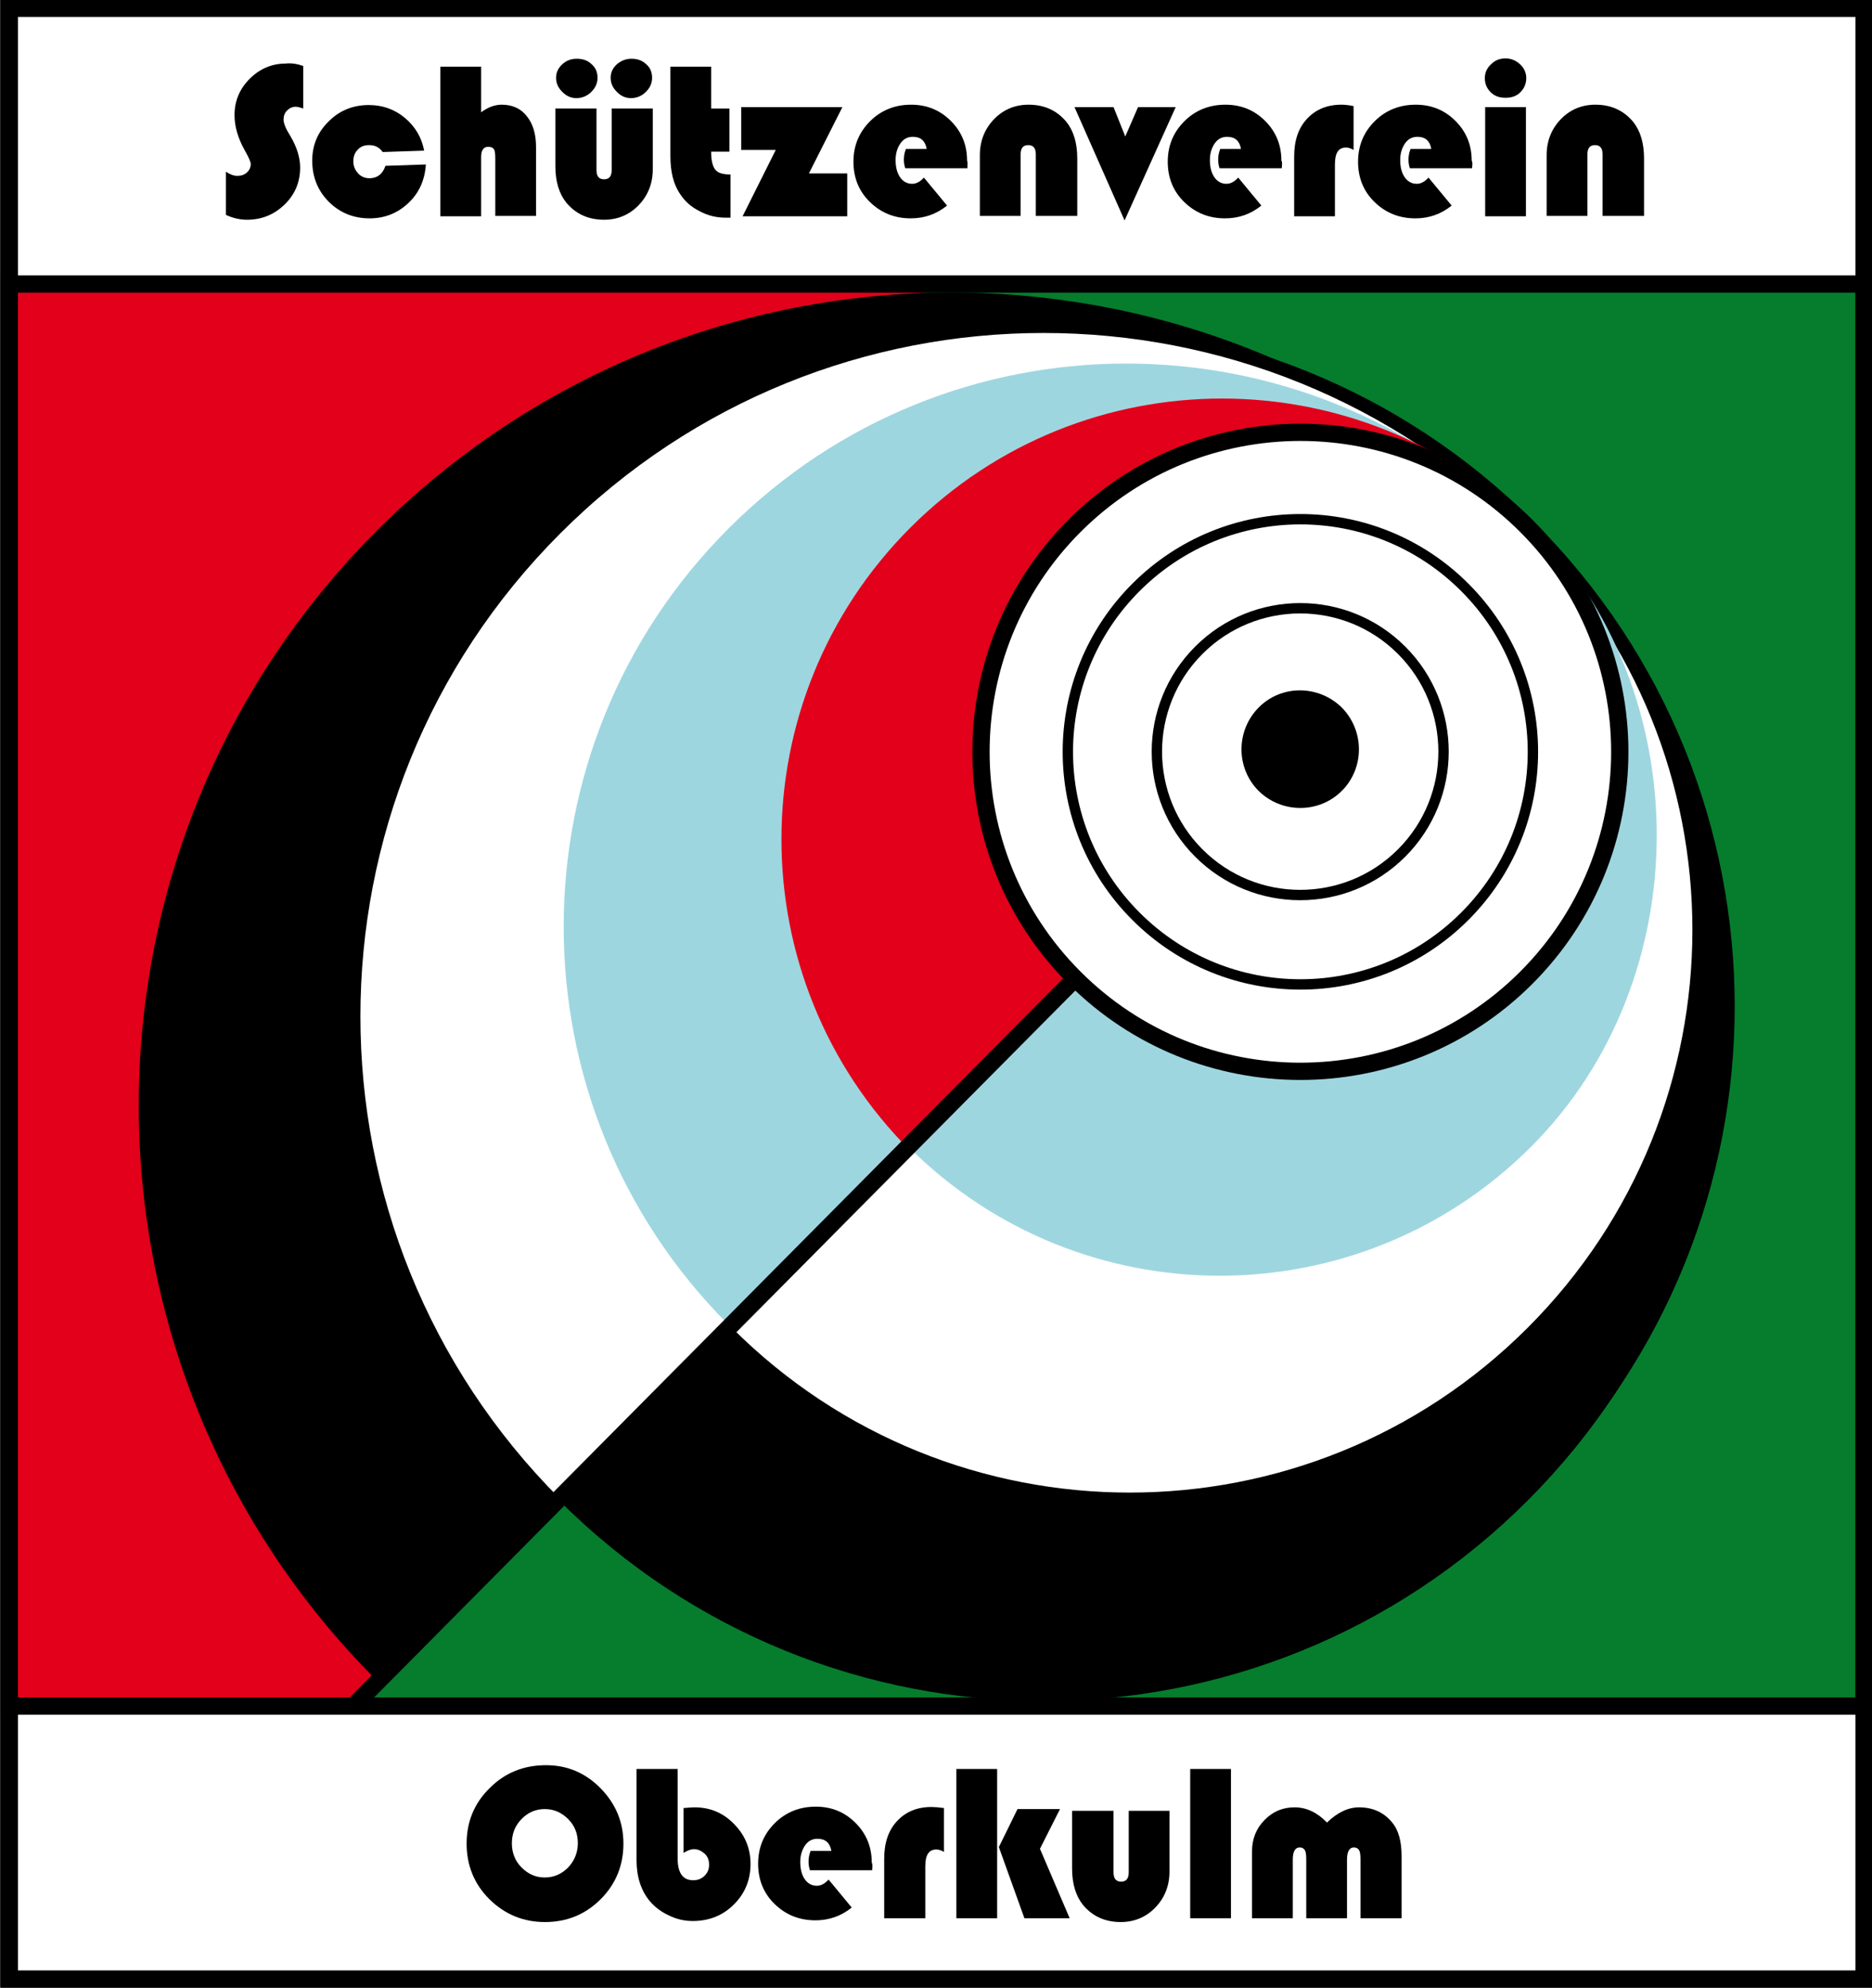 <?xml version="1.0" encoding="utf-8"?>
<!-- Generator: Adobe Illustrator 28.0.0, SVG Export Plug-In . SVG Version: 6.00 Build 0)  -->
<svg version="1.1" xmlns="http://www.w3.org/2000/svg" xmlns:xlink="http://www.w3.org/1999/xlink" x="0px" y="0px"
	 viewBox="0 0 542 575.3" style="enable-background:new 0 0 542 575.3;" xml:space="preserve">
<rect x="0" y="0" width="542" height="575.3" fill="#333333" stroke="none"/>
<style type="text/css">
	.st0{fill:#FFFFFF;}
	.st1{fill:#E2001A;}
	.st2{fill:#067C2D;}
	.st3{fill:#FFFFFF;stroke:#000000;stroke-miterlimit:10;}
	.st4{fill:#9ED6E0;}
	.st5{fill:#FFFFFF;stroke:#000000;stroke-width:5;stroke-miterlimit:10;}
	.st6{fill:none;stroke:#000000;stroke-width:3;stroke-miterlimit:10;}
	.st7{fill:none;stroke:#000000;stroke-width:5;stroke-miterlimit:10;}
</style>
<g id="Ebene_5">
	<rect x="3.3" y="2" class="st0" width="536.7" height="570"/>
</g>
<g id="Ebene_3">
	<g>
		<polygon class="st1" points="106,492.7 0.6,492.7 0.6,83.9 291.9,83.9 		"/>
		<polygon class="st2" points="541.9,492.7 106,492.7 267.9,83.9 541.9,83.9 		"/>
	</g>
	<g>
		<g>
			<path d="M537.2,84.7v406.6H5.2V84.7H537.2 M542.2,79.7H0.2v416.6h542V79.7L542.2,79.7z"/>
		</g>
		<g>
			<path d="M537.2,4.9v565.4H5.2V4.9H537.2 M542.2-0.1H0.2v575.4h542V-0.1L542.2-0.1z"/>
		</g>
	</g>
</g>
<g id="Scheibe">
	<g>
		<g>
			<path d="M444.2,431.4c77.4-77.4,77.4-202.9,0-280.3c-77.4-77.4-202.9-77.4-280.3,0c-77.4,77.4-77.4,202.9,0,280.3
				C241.3,508.8,366.8,508.8,444.2,431.4z"/>
			<path d="M109.1,153.6c-91.9,91.9-91.9,240.9,0,332.8l332.8-332.8C350,61.7,201,61.7,109.1,153.6z"/>
			<g>
				<path class="st3" d="M161.9,154c-77.4,77.4-77.4,202.9,0,280.3L442.3,154C364.9,76.5,239.4,76.5,161.9,154z"/>
				<path d="M442.3,434.3c77.4-77.4,77.4-202.9,0-280.3L161.9,434.3C239.4,511.7,364.9,511.7,442.3,434.3z"/>
			</g>
			<g>
				<path class="st0" d="M442.3,384.3c63.6-63.6,63.6-166.7,0-230.4L211.9,384.3C275.5,447.9,378.7,447.9,442.3,384.3z"/>
				<path class="st4" d="M210.9,153c-63.6,63.6-63.6,166.8,0,230.4L441.3,153C377.7,89.3,274.5,89.3,210.9,153z"/>
			</g>
			<g>
				<path class="st1" d="M263.6,152.7c-49.8,49.8-49.8,130.6,0,180.4L444,152.7C394.2,102.9,313.4,102.9,263.6,152.7z"/>
				<path class="st4" d="M443.3,331.9c48.5-48.5,48.5-131.9,0-180.4L262.9,331.8C312.7,381.7,393.5,381.7,443.3,331.9z"/>
			</g>
		</g>
		<g>
			<g>
				<path class="st5" d="M441.9,283c36.1-36.1,36.1-94.7,0-130.8c-36.1-36.1-94.7-36.1-130.8,0c-36.1,36.1-36.1,94.7,0,130.8
					C347.2,319.1,405.8,319.1,441.9,283z"/>
				<path d="M388.5,228.9c-6.6,6.6-17.4,6.6-24.1,0c-6.6-6.6-6.6-17.4,0-24.1s17.4-6.6,24.1,0C395.1,211.5,395.1,222.3,388.5,228.9z
					"/>
				<path class="st6" d="M405.8,246.9c16.2-16.2,16.2-42.5,0-58.7c-16.2-16.2-42.5-16.2-58.7,0c-16.2,16.2-16.2,42.5,0,58.7
					C363.3,263.1,389.6,263.1,405.8,246.9z"/>
				<path class="st6" d="M424.1,265.2c26.3-26.3,26.3-68.9,0-95.2c-26.3-26.3-68.9-26.3-95.2,0c-26.3,26.3-26.3,68.9,0,95.2
					C355.2,291.5,397.8,291.5,424.1,265.2z"/>
			</g>
			<line class="st7" x1="310.7" y1="283.8" x2="102.8" y2="493.3"/>
		</g>
	</g>
</g>
<g id="Ebene_4">
	<g>
		<g>
			<path d="M87.8,19.1v12.3c-0.9-0.3-1.6-0.5-2.2-0.5c-1,0-1.8,0.4-2.5,1.1c-0.7,0.7-1,1.6-1,2.6c0,0.9,0.4,2,1.1,3.3l1,1.7
				c1.8,3.1,2.7,6.1,2.7,8.9c0,4.2-1.5,7.8-4.5,10.7c-3,2.9-6.6,4.4-10.9,4.4c-2.1,0-4.1-0.5-6.1-1.4V49.7c1.2,0.8,2.3,1.2,3.3,1.2
				c1.1,0,2.1-0.3,2.8-1c0.7-0.6,1.1-1.5,1.1-2.4c0-0.6-0.6-2-1.8-4.1c-1.9-3.4-2.9-6.8-2.9-10.1c0-4.1,1.5-7.6,4.4-10.5
				c2.9-2.9,6.4-4.4,10.4-4.4C84.4,18.2,86.1,18.5,87.8,19.1z"/>
			<path d="M111.6,48l11.7-0.4c-0.3,4.6-2,8.3-5.1,11.2c-3.1,2.9-6.8,4.4-11.2,4.4c-4.6,0-8.6-1.6-11.8-4.8
				c-3.2-3.2-4.8-7.2-4.8-11.9c0-4.5,1.6-8.3,4.8-11.4c3.2-3.2,7.1-4.7,11.6-4.7c3.9,0,7.4,1.2,10.4,3.7c3,2.5,4.9,5.7,5.6,9.5
				l-12,0.4c-1-1.4-2.3-2-3.9-2c-1.4,0-2.5,0.4-3.3,1.3c-0.9,0.9-1.3,2-1.3,3.4c0,1.4,0.5,2.5,1.4,3.5s2.1,1.4,3.4,1.4
				C109.4,51.5,110.8,50.3,111.6,48z"/>
			<path d="M139.3,19.3v13.2c2-1.5,4-2.2,6-2.2c3,0,5.5,1.1,7.2,3.3c1.8,2.2,2.7,5.2,2.7,8.9v20h-11.8V45.9c0-1.4-0.1-2.3-0.4-2.7
				c-0.3-0.5-0.8-0.7-1.7-0.7c-1.3,0-2,1-2,2.9v17.2h-11.8V19.3H139.3z"/>
			<path d="M160.9,31.4h11.8v17.8c0,1.8,0.7,2.7,2.2,2.7c1.5,0,2.2-0.9,2.2-2.7V31.4H189V49c0,4.1-1.4,7.6-4.1,10.4
				c-2.7,2.8-6.1,4.2-10,4.2c-4.5,0-8.1-1.6-10.9-4.9c-2.1-2.6-3.2-6.1-3.2-10.6V31.4z M167,17c1.7,0,3.2,0.5,4.3,1.6
				c1.2,1,1.7,2.4,1.7,3.9c0,1.6-0.6,2.9-1.8,4.1s-2.7,1.8-4.3,1.8c-1.6,0-2.9-0.6-4.1-1.8s-1.8-2.5-1.8-4.1c0-1.5,0.6-2.8,1.8-3.9
				C164,17.5,165.4,17,167,17z M182.8,17c1.7,0,3.2,0.5,4.3,1.6c1.2,1,1.7,2.4,1.7,3.9c0,1.6-0.6,2.9-1.8,4.1s-2.7,1.8-4.3,1.8
				c-1.6,0-2.9-0.6-4.1-1.8s-1.8-2.5-1.8-4.1c0-1.5,0.6-2.8,1.8-3.9C179.8,17.6,181.2,17,182.8,17z"/>
			<path d="M205.9,19.3v12.1h5.3v12.5h-5.3c0,2.5,0.4,4.2,1.2,5.2s2.2,1.4,4.4,1.4V63c-0.6,0-1.1,0-1.4,0c-2.7,0-5.2-0.6-7.6-1.9
				c-2.4-1.2-4.3-2.9-5.7-5.1c-1.8-2.7-2.7-6.3-2.7-10.8V19.3H205.9z"/>
			<path d="M243.9,31l-9.7,19.2h11.1v12.4H215l9.6-19.2h-10V31H243.9z"/>
			<path d="M280.1,48.7h-18c-0.3-0.9-0.4-1.7-0.4-2.5c0-1.1,0.2-2.1,0.6-3.1h6c-0.4-2.3-1.7-3.5-4-3.5c-1.5,0-2.7,0.6-3.6,1.9
				c-0.9,1.3-1.4,2.9-1.4,4.8c0,2,0.4,3.7,1.3,5c0.9,1.3,2.1,1.9,3.5,1.9c1.2,0,2.3-0.6,3.4-1.8l6.7,8.1c-3.1,2.5-6.6,3.7-10.5,3.7
				c-4.7,0-8.6-1.6-11.8-4.7s-4.8-7-4.8-11.7c0-4.6,1.6-8.5,4.8-11.7s7.2-4.8,11.9-4.8c4.6,0,8.4,1.6,11.5,4.7
				c3.1,3.1,4.7,6.9,4.7,11.5C280.2,46.9,280.1,47.7,280.1,48.7z"/>
			<path d="M311.7,62.5h-11.8V44.7c0-1.8-0.7-2.7-2.2-2.7c-1.5,0-2.2,0.9-2.2,2.7v17.8h-11.8V44.9c0-4.1,1.4-7.6,4.1-10.4
				s6.1-4.2,10-4.2c4.5,0,8.1,1.6,10.9,4.9c2.1,2.6,3.2,6.1,3.2,10.7V62.5z"/>
			<path d="M340.4,31l-14.8,32.8L311.1,31h11.3l3.4,8.5l3.7-8.5H340.4z"/>
			<path d="M371.1,48.7h-18c-0.3-0.9-0.4-1.7-0.4-2.5c0-1.1,0.2-2.1,0.6-3.1h6c-0.4-2.3-1.7-3.5-4-3.5c-1.5,0-2.7,0.6-3.6,1.9
				c-0.9,1.3-1.4,2.9-1.4,4.8c0,2,0.4,3.7,1.3,5c0.9,1.3,2.1,1.9,3.5,1.9c1.2,0,2.3-0.6,3.4-1.8l6.7,8.1c-3.1,2.5-6.6,3.7-10.5,3.7
				c-4.7,0-8.6-1.6-11.8-4.7c-3.2-3.1-4.8-7-4.8-11.7c0-4.6,1.6-8.5,4.8-11.7s7.2-4.8,11.9-4.8c4.6,0,8.4,1.6,11.5,4.7
				c3.1,3.1,4.7,6.9,4.7,11.5C371.3,46.9,371.2,47.7,371.1,48.7z"/>
			<path d="M391.9,30.7v12.7c-0.8-0.5-1.6-0.7-2.2-0.7c-2.2,0-3.2,1.6-3.2,4.9v15h-11.8V45.3c0-4.6,1.2-8.2,3.7-10.9
				c2.5-2.7,5.8-4.1,10-4.1C389.2,30.3,390.4,30.4,391.9,30.7z"/>
			<path d="M426.2,48.7h-18c-0.3-0.9-0.4-1.7-0.4-2.5c0-1.1,0.2-2.1,0.6-3.1h6c-0.4-2.3-1.7-3.5-4-3.5c-1.5,0-2.7,0.6-3.6,1.9
				c-0.9,1.3-1.4,2.9-1.4,4.8c0,2,0.4,3.7,1.3,5c0.9,1.3,2.1,1.9,3.5,1.9c1.2,0,2.3-0.6,3.4-1.8l6.7,8.1c-3.1,2.5-6.6,3.7-10.5,3.7
				c-4.7,0-8.6-1.6-11.8-4.7c-3.2-3.1-4.8-7-4.8-11.7c0-4.6,1.6-8.5,4.8-11.7s7.2-4.8,11.9-4.8c4.6,0,8.4,1.6,11.5,4.7
				c3.1,3.1,4.7,6.9,4.7,11.5C426.4,46.9,426.3,47.7,426.2,48.7z"/>
			<path d="M441.8,31v31.6H430V31H441.8z M435.9,16.9c1.6,0,3,0.6,4.2,1.7c1.2,1.1,1.8,2.5,1.8,4c0,1.6-0.6,3-1.7,4.1
				c-1.1,1.1-2.5,1.6-4.3,1.6s-3.2-0.5-4.3-1.6c-1.1-1.1-1.7-2.4-1.7-4.1c0-1.5,0.6-2.9,1.8-4C432.9,17.4,434.3,16.9,435.9,16.9z"/>
			<path d="M475.8,62.5H464V44.7c0-1.8-0.7-2.7-2.2-2.7c-1.5,0-2.2,0.9-2.2,2.7v17.8h-11.8V44.9c0-4.1,1.4-7.6,4.1-10.4
				s6.1-4.2,10-4.2c4.5,0,8.1,1.6,10.9,4.9c2.1,2.6,3.2,6.1,3.2,10.7V62.5z"/>
		</g>
		<g>
			<path d="M158.1,510.9c6.1,0,11.4,2.2,15.8,6.7s6.6,9.8,6.6,16c0,6.3-2.2,11.7-6.6,16.1c-4.4,4.4-9.8,6.6-16.1,6.6
				c-6.3,0-11.6-2.2-16.1-6.6c-4.4-4.4-6.6-9.8-6.6-16.1c0-6.3,2.2-11.7,6.7-16.1C146.2,513.1,151.6,510.9,158.1,510.9z
				 M157.7,523.6c-2.6,0-4.9,1-6.7,2.9c-1.9,1.9-2.8,4.3-2.8,7s0.9,5.1,2.8,7c1.9,1.9,4.1,2.9,6.7,2.9c2.7,0,4.9-1,6.8-2.9
				c1.8-1.9,2.8-4.3,2.8-7c0-2.8-0.9-5.1-2.8-7C162.6,524.6,160.4,523.6,157.7,523.6z"/>
			<path d="M196.2,512v25.9c0,4.2,1.5,6.3,4.5,6.3c1.3,0,2.4-0.4,3.3-1.3s1.3-1.9,1.3-3.2c0-1.3-0.4-2.4-1.3-3.2s-1.9-1.3-3.1-1.3
				c-0.9,0-1.9,0.4-3,1.1v-13c1.4-0.1,2.4-0.2,3.2-0.2c4.5,0,8.3,1.6,11.4,4.8c3.2,3.2,4.8,7.1,4.8,11.6c0,4.6-1.6,8.5-4.8,11.7
				c-3.2,3.2-7.2,4.8-11.9,4.8c-2.4,0-4.7-0.5-6.9-1.6c-2.2-1-4.1-2.4-5.6-4.2c-2.5-3-3.8-7-3.8-11.8V512H196.2z"/>
			<path d="M252.5,541.3h-18c-0.3-0.9-0.4-1.7-0.4-2.5c0-1.1,0.2-2.1,0.6-3.1h6c-0.4-2.3-1.7-3.5-4-3.5c-1.5,0-2.7,0.6-3.6,1.9
				c-0.9,1.3-1.4,2.9-1.4,4.8c0,2,0.4,3.7,1.3,5c0.9,1.3,2.1,1.9,3.5,1.9c1.2,0,2.3-0.6,3.4-1.8l6.7,8.1c-3.1,2.5-6.6,3.7-10.5,3.7
				c-4.7,0-8.6-1.6-11.8-4.7s-4.8-7-4.8-11.7c0-4.6,1.6-8.5,4.8-11.7c3.2-3.2,7.2-4.8,11.9-4.8c4.6,0,8.4,1.6,11.5,4.7
				c3.1,3.1,4.7,6.9,4.7,11.5C252.7,539.6,252.6,540.3,252.5,541.3z"/>
			<path d="M273.3,523.3V536c-0.8-0.5-1.6-0.7-2.2-0.7c-2.2,0-3.2,1.6-3.2,4.9v15H256V538c0-4.6,1.2-8.2,3.7-10.9
				c2.5-2.7,5.8-4.1,10-4.1C270.6,523,271.8,523.1,273.3,523.3z"/>
			<path d="M288.7,512v43.2h-11.8V512H288.7z M306.9,523.6l-5.8,11.5l8.6,20.1h-13.1l-7.4-20.6l5.4-11H306.9z"/>
			<path d="M310.6,524.1h11.8v17.8c0,1.8,0.7,2.7,2.2,2.7c1.5,0,2.2-0.9,2.2-2.7v-17.8h11.8v17.6c0,4.1-1.4,7.6-4.1,10.4
				s-6.1,4.2-10,4.2c-4.5,0-8.1-1.6-10.9-4.9c-2.1-2.6-3.2-6.1-3.2-10.6V524.1z"/>
			<path d="M356.4,512v43.2h-11.8V512H356.4z"/>
			<path d="M405.7,555.2h-11.8v-17c0-1.3-0.1-2.2-0.4-2.7c-0.3-0.5-0.8-0.8-1.5-0.8c-1.3,0-2,1.2-2,3.5v17h-11.8v-17
				c0-1.3-0.1-2.2-0.4-2.7s-0.8-0.8-1.5-0.8c-1.3,0-2,1.2-2,3.5v17h-11.8v-19.4c0-3.5,1.2-6.6,3.6-9c2.4-2.5,5.3-3.7,8.7-3.7
				c3.5,0,6.6,1.5,9.4,4.4c3.1-3,6.2-4.4,9.3-4.4c3.9,0,7.1,1.4,9.5,4.3c1.9,2.2,2.8,5.5,2.8,9.8V555.2z"/>
		</g>
	</g>
</g>
</svg>
